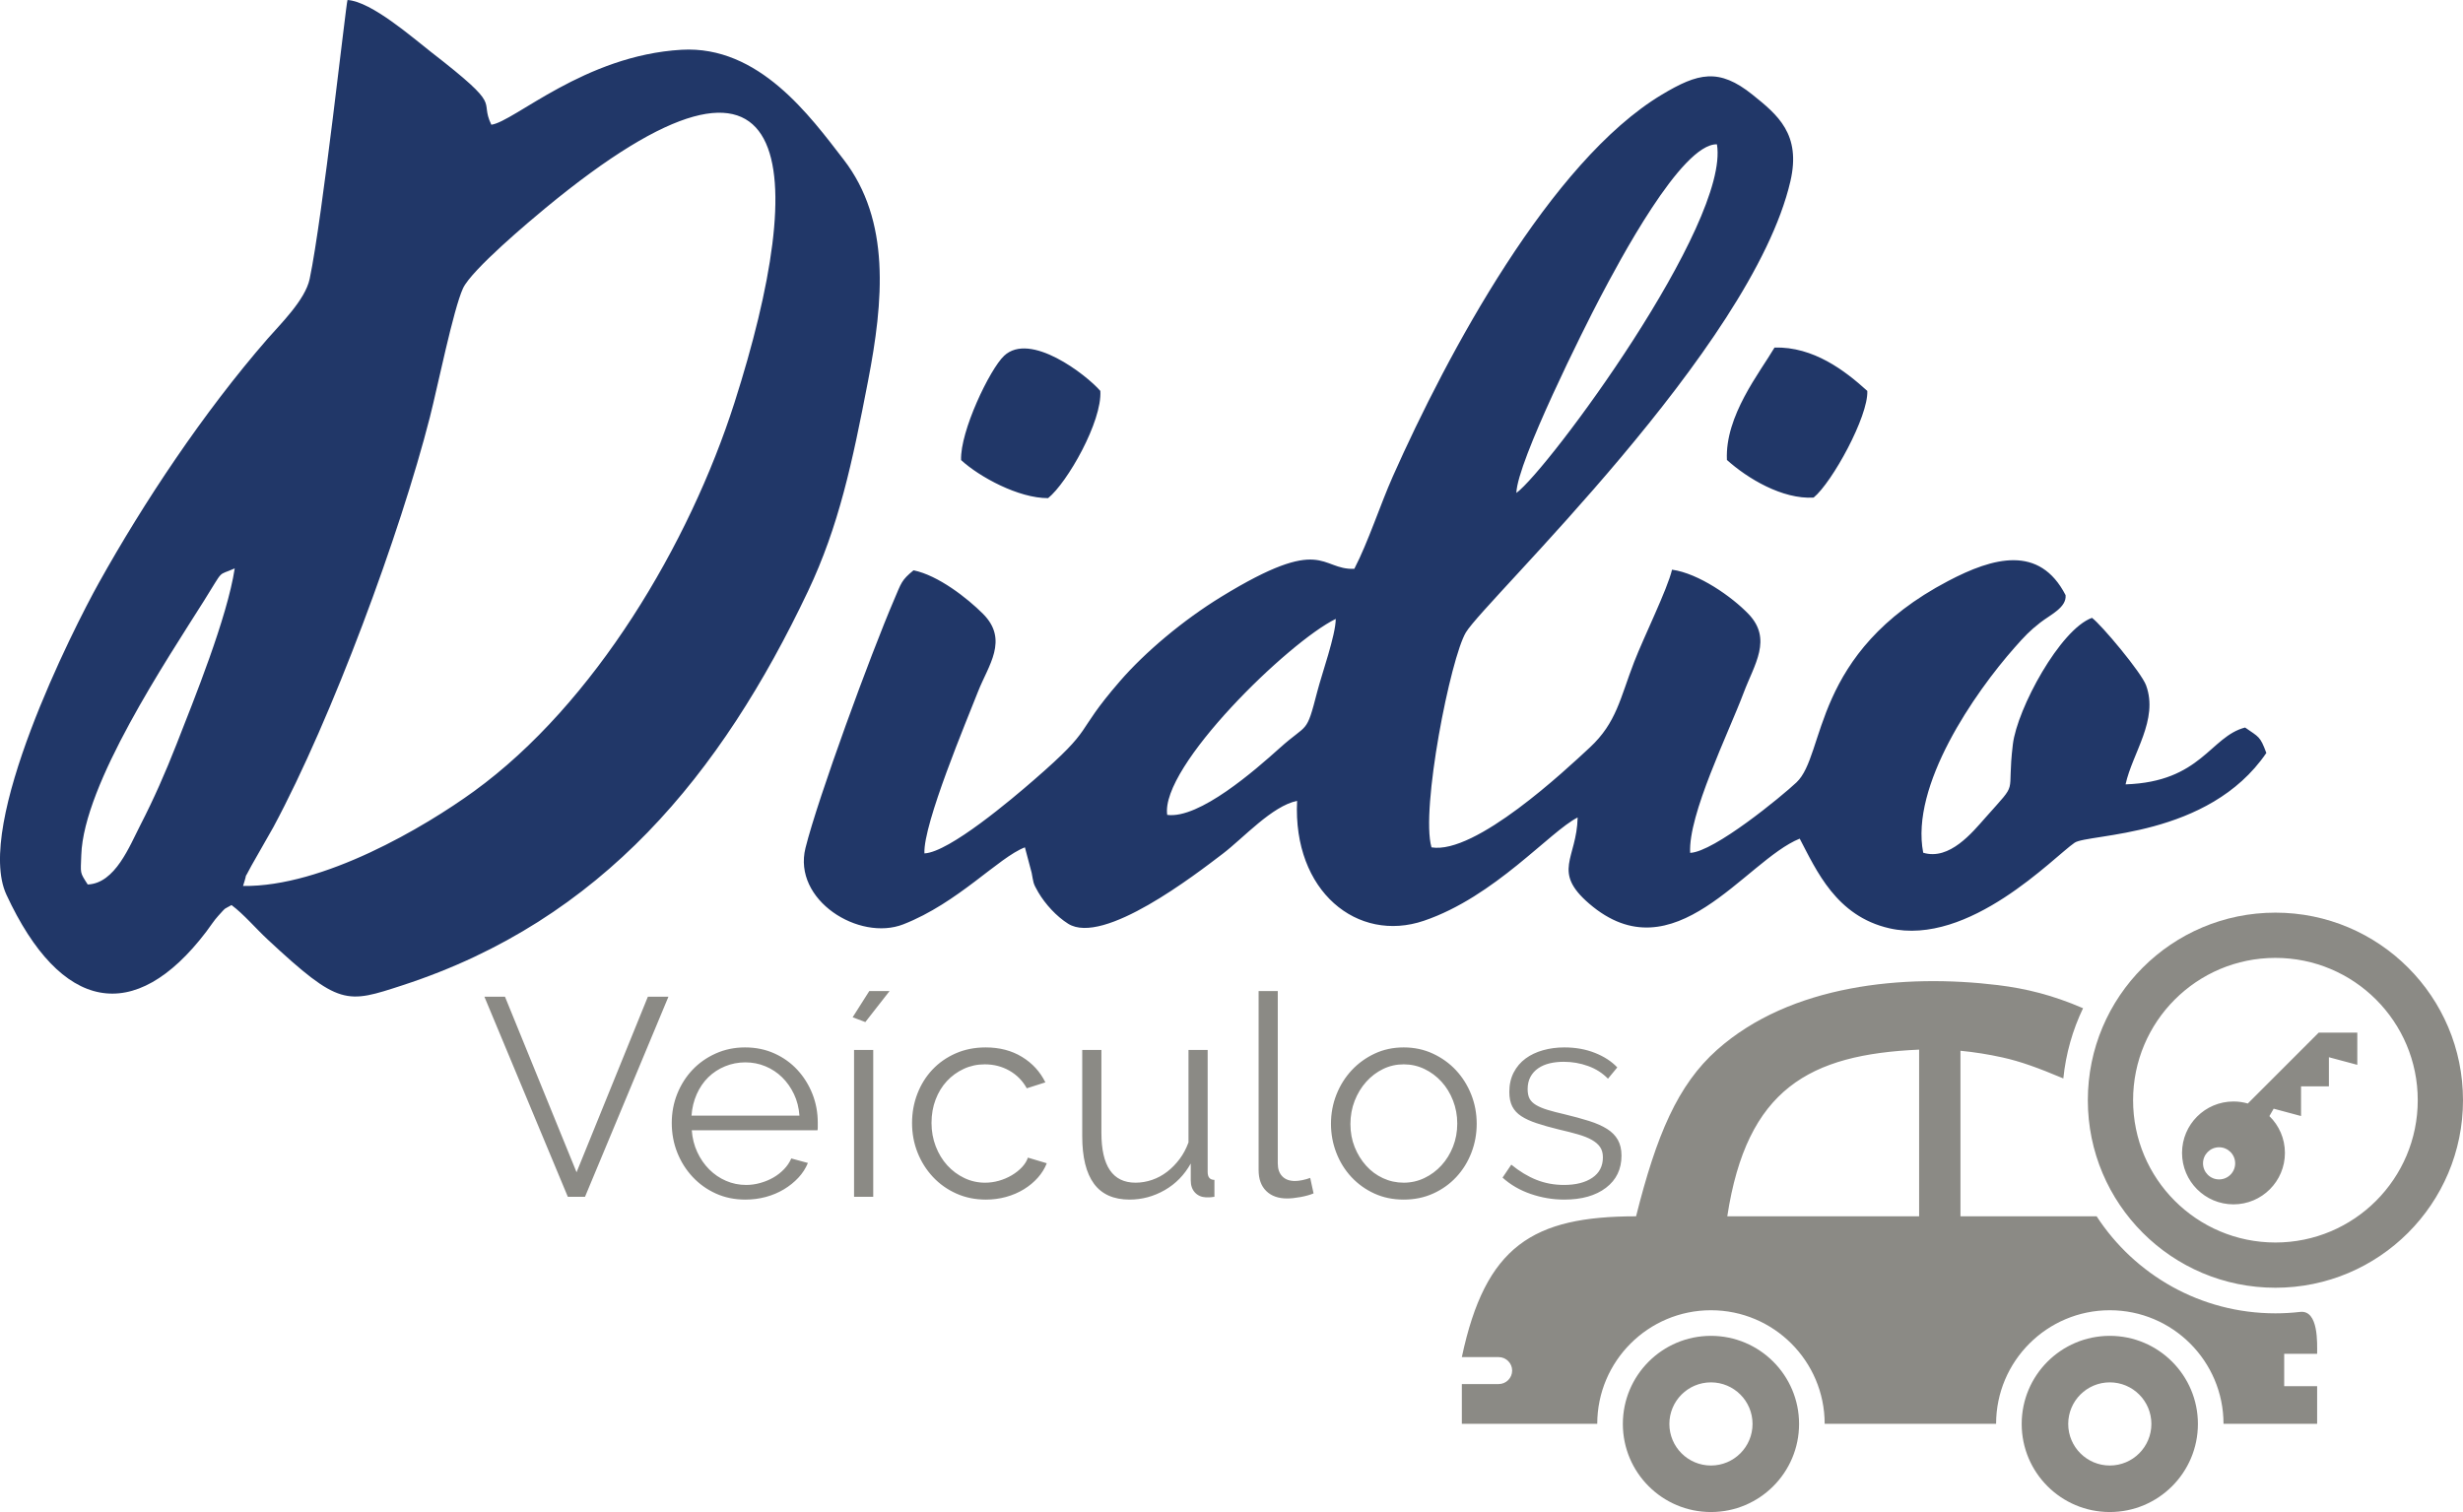 <svg xmlns="http://www.w3.org/2000/svg" xml:space="preserve" width="99.483mm" height="61.084mm" version="1.1" style="shape-rendering:geometricPrecision; text-rendering:geometricPrecision; image-rendering:optimizeQuality; fill-rule:evenodd; clip-rule:evenodd"
viewBox="0 0 8298.17 5095.18">
 <defs>
  <style type="text/css">
   <![CDATA[
    .fil1 {fill:#213768}
    .fil0 {fill:#8B8A85}
   ]]>
  </style>
 </defs>
 <g id="Layer_x0020_1">
  <path class="fil0" d="M7108.19 4658.2c77.37,0 140.11,62.74 140.11,140.12 0,77.34 -62.73,140.09 -140.11,140.09 -77.34,0 -140.09,-62.75 -140.09,-140.09 0,-77.37 62.75,-140.12 140.09,-140.12zm-2183.08 139.7l456.24 0c0.23,-211.29 171.78,-382.68 383.11,-382.68 211.34,0 382.89,171.39 383.11,382.68l577.52 0c0.23,-211.29 171.78,-382.68 383.11,-382.68 211.33,0 382.89,171.39 383.11,382.68l315.41 0 0 -126.8 -110.98 0 0 -109.14 110.98 0c0,-33.17 5.69,-148.42 -57.46,-141.11 -27.25,3.14 -54.99,4.78 -83.1,4.78 -252.32,0 -474.25,-130.17 -602.36,-326.97l-458.76 0 0 -557.81c47.34,4.54 94.59,12.1 141.28,22.43 60.77,13.39 119.23,34.65 205.31,70.8 8.51,-83.96 31.5,-163.66 66.42,-236.57 -102.14,-44.22 -191.58,-66.26 -287.03,-77.94 -315.94,-38.48 -698.11,-2.1 -945.67,217.76 -133.45,118.49 -204.78,288.76 -273.22,561.33 -348.51,0 -507.61,100.08 -587.03,474.48 41.37,0 82.78,0 124.14,0 24.95,0 45.38,20.39 45.38,45.38l0 0.03c0,24.98 -20.39,45.38 -45.38,45.38l-124.14 0 0 133.96zm1540.69 -1260.87l0 561.64 -646.35 0c65.8,-430.27 277.44,-545.39 646.35,-561.64zm1107.36 181.57l238.99 -238.99 129.92 0 0 108.62 -95.67 -25.62 0 98.04 -93.87 0 0 100.1 -92.23 -24.72 -14.4 24.94c32.3,31.5 52.32,75.46 52.32,124.11 0,95.71 -77.6,173.31 -173.31,173.31 -95.72,0 -173.31,-77.6 -173.31,-173.31 0,-95.72 77.59,-173.31 173.31,-173.31 16.76,0 32.96,2.36 48.26,6.83zm-96.76 147.39c29.93,0 54.19,24.26 54.19,54.2 0,29.89 -24.26,54.15 -54.19,54.15 -29.89,0 -54.15,-24.26 -54.15,-54.15 0,-29.94 24.26,-54.2 54.15,-54.2zm189.77 -790.6c349.06,0 631.99,282.94 631.99,631.99 0,349.06 -282.94,631.99 -631.99,631.99 -349.06,0 -631.98,-282.94 -631.98,-631.99 0,-349.06 282.93,-631.99 631.98,-631.99zm0 152.45c264.86,0 479.54,214.69 479.54,479.54 0,264.86 -214.68,479.54 -479.54,479.54 -264.85,0 -479.52,-214.68 -479.52,-479.54 0,-264.85 214.67,-479.54 479.52,-479.54zm-1901.74 1430.36c77.37,0 140.11,62.74 140.11,140.12 0,77.34 -62.74,140.09 -140.11,140.09 -77.34,0 -140.08,-62.75 -140.08,-140.09 0,-77.37 62.74,-140.12 140.08,-140.12zm0.03 -156.74c163.91,0 296.86,132.97 296.86,296.86 0,163.91 -132.95,296.86 -296.86,296.86 -163.89,0 -296.84,-132.95 -296.84,-296.86 0,-163.89 132.95,-296.86 296.84,-296.86zm1343.75 0c163.9,0 296.86,132.97 296.86,296.86 0,163.91 -132.96,296.86 -296.86,296.86 -163.89,0 -296.84,-132.95 -296.84,-296.86 0,-163.89 132.95,-296.86 296.84,-296.86zm-5406.86 -1142.81l241.18 591.58 240.25 -591.58 69.31 0 -281.09 674.2 -57.9 0 -281.09 -674.2 69.34 0zm809.78 683.68c-36.08,0 -69.17,-6.78 -99.24,-20.39 -30.08,-13.61 -56.18,-32.3 -78.35,-56.03 -22.16,-23.75 -39.42,-51.12 -51.75,-82.14 -12.34,-31.01 -18.53,-64.28 -18.53,-99.72 0,-34.81 6.19,-67.59 18.53,-98.27 12.33,-30.7 29.44,-57.63 51.3,-80.74 21.83,-23.11 47.93,-41.44 78.31,-55.06 30.42,-13.61 63.31,-20.44 98.79,-20.44 36.08,0 69.16,6.83 99.24,20.44 30.04,13.62 55.84,32.11 77.37,55.55 21.54,23.43 38.29,50.32 50.34,80.69 12.03,30.39 18.03,62.67 18.03,96.88 0,5.06 0,10.13 0,15.19 0,5.06 -0.3,8.55 -0.94,10.43l-423.52 0c1.91,26.59 8.06,51.15 18.53,73.62 10.43,22.46 23.89,41.93 40.35,58.4 16.47,16.46 35.29,29.29 56.53,38.44 21.19,9.19 43.84,13.8 67.88,13.8 15.82,0 31.66,-2.24 47.47,-6.67 15.82,-4.42 30.39,-10.42 43.69,-18.04 13.28,-7.57 25.32,-16.92 36.08,-28.01 10.76,-11.07 18.97,-23.26 24.68,-36.57l56.03 15.22c-7.62,18.34 -18.34,34.96 -32.3,49.86 -13.91,14.88 -30.08,27.85 -48.41,38.92 -18.38,11.06 -38.63,19.61 -60.79,25.66 -22.13,6 -45.27,8.99 -69.31,8.99zm182.3 -282.95c-1.88,-26.59 -8.07,-50.82 -18.49,-72.64 -10.45,-21.87 -23.73,-40.7 -39.9,-56.53 -16.13,-15.82 -34.8,-28.16 -56.03,-37.01 -21.19,-8.85 -43.84,-13.31 -67.88,-13.31 -24.04,0 -46.84,4.46 -68.36,13.31 -21.54,8.85 -40.36,21.19 -56.53,37.01 -16.12,15.83 -29.1,34.84 -38.92,57.01 -9.79,22.12 -15.65,46.19 -17.56,72.16l363.67 0zm222.02 -315.26l-42.75 -16.17 56.03 -88.33 68.36 0 -81.64 104.49zm-37.99 588.73l0 -494.74 64.58 0 0 494.74 -64.58 0zm195.39 -248.79c0,-34.81 6.03,-67.73 18.08,-98.74 11.99,-31.02 28.94,-58.1 50.77,-81.19 21.87,-23.11 47.98,-41.3 78.35,-54.6 30.37,-13.28 63.94,-19.97 100.66,-19.97 46.84,0 87.68,10.62 122.48,31.85 34.84,21.19 61.09,49.85 78.83,85.92l-62.67 19.95c-13.95,-25.32 -33.42,-45.11 -58.39,-59.36 -25.02,-14.26 -52.74,-21.35 -83.11,-21.35 -25.32,0 -48.91,5.06 -70.73,15.19 -21.86,10.13 -40.84,23.89 -56.96,41.29 -16.17,17.4 -28.85,38.14 -37.99,62.22 -9.19,24.04 -13.76,50.34 -13.76,78.8 0,27.86 4.72,54.11 14.21,78.82 9.53,24.68 22.5,46.05 38.92,64.09 16.47,18.04 35.63,32.3 57.45,42.72 21.87,10.45 45.13,15.67 69.81,15.67 15.82,0 31.5,-2.21 47.02,-6.63 15.49,-4.43 29.89,-10.62 43.2,-18.53 13.28,-7.92 24.68,-16.96 34.17,-27.08 9.49,-10.13 16.17,-20.89 19.95,-32.25l63.59 18.97c-6.92,17.74 -17.06,34.02 -30.37,48.91 -13.28,14.88 -28.94,27.85 -46.99,38.92 -18.04,11.06 -37.99,19.61 -59.82,25.66 -21.87,6 -44.48,8.99 -67.93,8.99 -36.08,0 -69.31,-6.78 -99.68,-20.39 -30.42,-13.61 -56.67,-32.3 -78.83,-56.03 -22.16,-23.75 -39.42,-51.12 -51.75,-82.14 -12.35,-31.01 -18.53,-64.28 -18.53,-99.72zm732.89 258.28c-53.82,0 -93.84,-17.89 -120.12,-53.63 -26.26,-35.78 -39.42,-89.11 -39.42,-160.02l0 -290.58 64.58 0 0 279.17c0,112.06 38.29,168.08 114.92,168.08 18.97,0 37.65,-3.15 56.03,-9.48 18.34,-6.34 35.29,-15.53 50.78,-27.53 15.52,-12.03 29.44,-26.28 41.78,-42.76 12.38,-16.46 22.3,-35.13 29.92,-56.03l0 -311.45 64.58 0 0 411.18c0,17.7 7.58,26.59 22.77,26.59l0 56.96c-7.58,1.28 -13.76,1.92 -18.49,1.92 -4.76,0 -8.07,0 -9.98,0 -15.18,-0.64 -27.53,-6.05 -37.05,-16.17 -9.49,-10.13 -14.21,-23.75 -14.21,-40.85l0 -56.97c-21.53,38.63 -50.81,68.52 -87.83,89.75 -37.06,21.19 -76.48,31.8 -118.25,31.8zm434.7 -702.7l64.59 0 0 581.15c0,18.38 5.05,32.78 15.19,43.22 10.12,10.45 24.37,15.66 42.71,15.66 6.97,0 15.2,-0.93 24.72,-2.85 9.48,-1.91 18.33,-4.42 26.59,-7.57l11.35 52.2c-11.99,5.06 -26.73,9.18 -44.13,12.35 -17.4,3.19 -32.44,4.76 -45.12,4.76 -29.74,0 -53.18,-8.41 -70.24,-25.17 -17.1,-16.77 -25.66,-40.36 -25.66,-70.73l0 -603.02zm488.82 702.7c-36.08,0 -69.02,-6.78 -98.74,-20.39 -29.78,-13.61 -55.55,-32.14 -77.41,-55.54 -21.83,-23.44 -38.78,-50.66 -50.79,-81.68 -12.03,-31.03 -18.07,-63.61 -18.07,-97.82 0,-34.8 6.19,-67.72 18.52,-98.74 12.35,-31.02 29.44,-58.25 51.32,-81.69 21.83,-23.41 47.63,-42.08 77.37,-56.04 29.74,-13.91 62.38,-20.89 97.81,-20.89 35.44,0 68.22,6.98 98.29,20.89 30.04,13.95 56.03,32.63 77.86,56.04 21.82,23.44 38.93,50.66 51.27,81.69 12.35,31.01 18.53,63.94 18.53,98.74 0,34.21 -6.01,66.79 -18.04,97.82 -12.04,31.01 -28.95,58.24 -50.81,81.68 -21.83,23.41 -47.79,41.93 -77.86,55.54 -30.08,13.61 -63.16,20.39 -99.24,20.39zm-179.45 -254.49c0,27.86 4.73,53.66 14.21,77.41 9.53,23.74 22.32,44.63 38.49,62.67 16.12,18.04 35.14,32.14 56.96,42.26 21.83,10.13 45.13,15.2 69.8,15.2 24.67,0 47.97,-5.22 69.79,-15.67 21.83,-10.43 40.99,-24.68 57.46,-42.72 16.46,-18.04 29.44,-39.11 38.92,-63.15 9.49,-24.04 14.26,-50 14.26,-77.86 0,-27.23 -4.76,-53.03 -14.26,-77.41 -9.48,-24.37 -22.46,-45.57 -38.92,-63.61 -16.47,-18.03 -35.63,-32.28 -57.46,-42.76 -21.82,-10.42 -45.12,-15.63 -69.79,-15.63 -24.67,0 -47.78,5.21 -69.31,15.63 -21.53,10.48 -40.54,24.87 -57,43.22 -16.42,18.37 -29.41,39.75 -38.94,64.13 -9.48,24.33 -14.21,50.48 -14.21,78.31zm720.48 254.49c-38.59,0 -76.29,-6.33 -113,-18.97 -36.72,-12.68 -68.37,-31.01 -94.96,-55.1l29.44 -43.65c27.87,22.76 56.18,39.87 84.99,51.27 28.8,11.39 59.66,17.09 92.6,17.09 39.86,0 71.7,-8.1 95.45,-24.21 23.73,-16.17 35.58,-39.08 35.58,-68.86 0,-13.92 -3.14,-25.47 -9.49,-34.66 -6.34,-9.19 -15.67,-17.25 -28.02,-24.23 -12.33,-6.94 -27.85,-13.13 -46.54,-18.48 -18.68,-5.41 -40.35,-10.95 -65.03,-16.62 -28.51,-6.97 -53.18,-13.95 -74.07,-20.93 -20.89,-6.94 -38.14,-14.85 -51.75,-23.74 -13.61,-8.85 -23.75,-19.77 -30.39,-32.74 -6.64,-12.98 -9.98,-29.29 -9.98,-48.91 0,-24.67 4.92,-46.54 14.71,-65.5 9.83,-19.02 23.14,-34.66 39.9,-47 16.77,-12.37 36.38,-21.71 58.88,-28.02 22.46,-6.33 46.36,-9.53 71.67,-9.53 37.99,0 72.49,6.2 103.51,18.54 31.02,12.33 56.04,28.64 75.05,48.9l-31.36 37.99c-18.37,-18.97 -40.69,-33.22 -66.94,-42.71 -26.29,-9.53 -53.68,-14.26 -82.14,-14.26 -17.1,0 -32.92,1.73 -47.47,5.21 -14.6,3.49 -27.39,9.04 -38.49,16.62 -11.07,7.62 -19.76,17.25 -26.11,28.94 -6.33,11.75 -9.48,25.51 -9.48,41.34 0,13.28 2.21,24.04 6.64,32.28 4.42,8.22 11.69,15.35 21.82,21.35 10.13,6.04 22.95,11.4 38.48,16.17 15.49,4.73 34.35,9.63 56.48,14.71 31.66,7.6 59.52,15.18 83.6,22.8 24.04,7.57 44.14,16.46 60.27,26.59 16.16,10.12 28.35,22.46 36.57,37.01 8.25,14.6 12.34,32.3 12.34,53.18 0,45.61 -17.4,81.69 -52.2,108.28 -34.84,26.59 -81.69,39.86 -140.57,39.86z"/>
  <path class="fil1" d="M3932.5 2745.99c-23.81,-162.79 409.76,-583.5 567.86,-660.45 -0.44,55.32 -46.32,183.12 -62.48,245.72 -37.75,146.21 -30.26,103 -126.21,189.32 -82.75,74.44 -271.17,239.66 -379.16,225.41zm-694.48 -1195.68c61.38,56.54 193.75,128.76 293.14,128.28 64.54,-51.89 182.46,-258.67 176,-361.3 -46.91,-54.21 -236.6,-201.32 -324.43,-118.17 -48.2,45.62 -148.32,254.46 -144.7,351.19zm2580.2 -0.38c68.61,61.78 186.56,133.23 292.1,126.8 62.48,-51.22 184.78,-274.13 180.87,-359.45 -75.35,-68.46 -181.53,-149.65 -312.55,-146.15 -49.08,83.63 -167.36,229.89 -160.43,378.79zm-5522.7 1430.54c-27.57,-42.96 -23.73,-35.13 -21.67,-99.05 7.64,-238.29 288.31,-658.23 413.82,-857.59 69.31,-110.13 42.29,-81.3 103.15,-108.5 -25.32,166.44 -136.77,441.01 -196.52,593.66 -36.61,93.48 -76.61,184.38 -120.86,270.29 -37.01,71.78 -85.32,197.66 -177.91,201.2zm523.35 5.02c20.04,-63.03 -3.62,-6.12 27.97,-67.91l74.36 -130.64c197.74,-368.2 426.99,-989.02 527.04,-1380.76 26.09,-102.22 79.23,-364.17 111.6,-434.48 28.97,-62.99 230.73,-231.65 277.82,-270.52 861.21,-711.08 888,-130.02 636.94,655.66 -151.89,475.34 -471.56,1014.92 -877.63,1309.54 -166.58,120.86 -508.03,322.81 -778.1,319.11zm-38.79 64.4c41.36,30.85 80.63,77.79 122.22,116.5 242.02,225.23 264.38,215.56 455,153.38 671.75,-219.14 1072.54,-711.63 1364.82,-1327.14 104.29,-219.66 149.43,-434.22 202.53,-709.27 51.88,-268.71 76.76,-539.85 -82.6,-746.03 -112.27,-145.15 -284.8,-384.84 -546.01,-369.63 -326.9,19 -562.87,241.9 -640.63,252.61 -43.43,-90.23 47.43,-50.97 -202.9,-244.9 -60.42,-46.79 -200.69,-170.42 -281.66,-175.41 -5.27,12.3 -84,733.19 -127.58,940.15 -14.91,70.68 -99.83,153.23 -141.68,201.36 -218.29,251.02 -417.76,552.39 -568.22,822.01 -87.57,157 -420.75,816.23 -311.7,1051.42 182.79,394.29 431.34,442.45 673.14,124.84 13.51,-17.75 26.39,-38.23 40.15,-53.18 30.34,-32.92 14.46,-18.89 45.1,-36.72zm4328.76 -1388.74c2.73,-105.66 230.69,-560.62 281.69,-657.42 61.12,-116.06 274.2,-520.39 394.07,-517.44 44.1,267.2 -569.59,1097.37 -675.77,1174.87zm-546.01 255.68c-116.58,4.35 -101.96,-118.13 -448.17,94.11 -130.02,79.68 -257.3,187.33 -341.27,284.24 -161.64,186.52 -75.54,147.11 -290.99,333.92 -70.89,61.48 -284.31,242.95 -367.9,246.63 -4.76,-98.79 143.67,-450.65 180.68,-545.53 34.03,-87.17 104.59,-173.86 16.47,-261.95 -53.18,-53.14 -150.73,-129.43 -233.8,-146.48 -41.33,33.84 -40.92,41.96 -65.32,98.72 -79.6,185.42 -256.53,667.54 -298.74,836.94 -43.84,175.88 180.68,315.42 329.41,257.37 185,-72.19 320.81,-225.41 409.82,-259.48l22.77 85.84c6.27,31.63 3.18,33.33 22.55,66.03 23.51,39.7 61,80.82 100.34,105.54 118.8,74.74 429.62,-166.29 521.5,-236.26 68.91,-52.52 166,-160.94 249.89,-177.7 -14.87,305.32 203.64,479.91 427.21,403.96 238.85,-81.11 424.37,-300.77 518.03,-348.08 -2.99,139.39 -87.57,181.57 38.71,290.33 286.16,246.45 525.38,-144.48 709.39,-218.99 56.39,107.06 122.78,261.14 302.03,302.1 269.59,61.63 554.16,-240.55 624.13,-288.3 45.8,-31.26 450.65,-15.87 645.98,-302.51 -21.07,-57.5 -25.57,-53.37 -71.56,-85.73 -117.65,30.41 -147.65,183.16 -402.7,191.57 22.91,-105.33 111.82,-217.44 69.12,-333.69 -16.06,-43.73 -150.43,-204.01 -182.24,-227.44 -106.77,38.19 -252.02,305.79 -266.6,426.25 -22.03,181.94 23.81,115.89 -92.89,247.52 -42.88,48.35 -120.42,144.75 -209.14,117.73 -44.13,-226.3 173.23,-539 308.12,-691.63 33.29,-37.68 50.82,-56.35 86.36,-84.03 33.62,-26.24 89.05,-50.56 85.21,-92.34 -88.02,-170.72 -243.94,-127.44 -395.8,-47.65 -461.91,242.61 -411.08,584.68 -510.99,678.72 -49.16,46.31 -276.9,233.86 -358.09,237.41 -7.2,-128.28 129.06,-403.38 180.39,-540.03 35.84,-95.4 97.28,-180.02 16.17,-264.87 -55.24,-57.72 -167.69,-136.99 -257.63,-149.43 -15.87,66.76 -94.77,226.07 -127.76,311.29 -46.94,121.27 -59.01,204.01 -149.1,287.79 -82.29,76.5 -385.4,361.03 -533.53,336.68 -37.2,-127.69 64.14,-638.93 115.99,-724.59 66.94,-110.56 962.7,-956.58 1093.2,-1520.15 36.79,-158.88 -43.47,-223.94 -127.58,-291.54 -113.6,-91.27 -183.87,-73.19 -305.54,-0.26 -375.25,224.86 -722.52,872.91 -906.24,1286.17 -42.81,96.32 -82.67,220.58 -129.91,311.8z"/>
 </g>
</svg>
